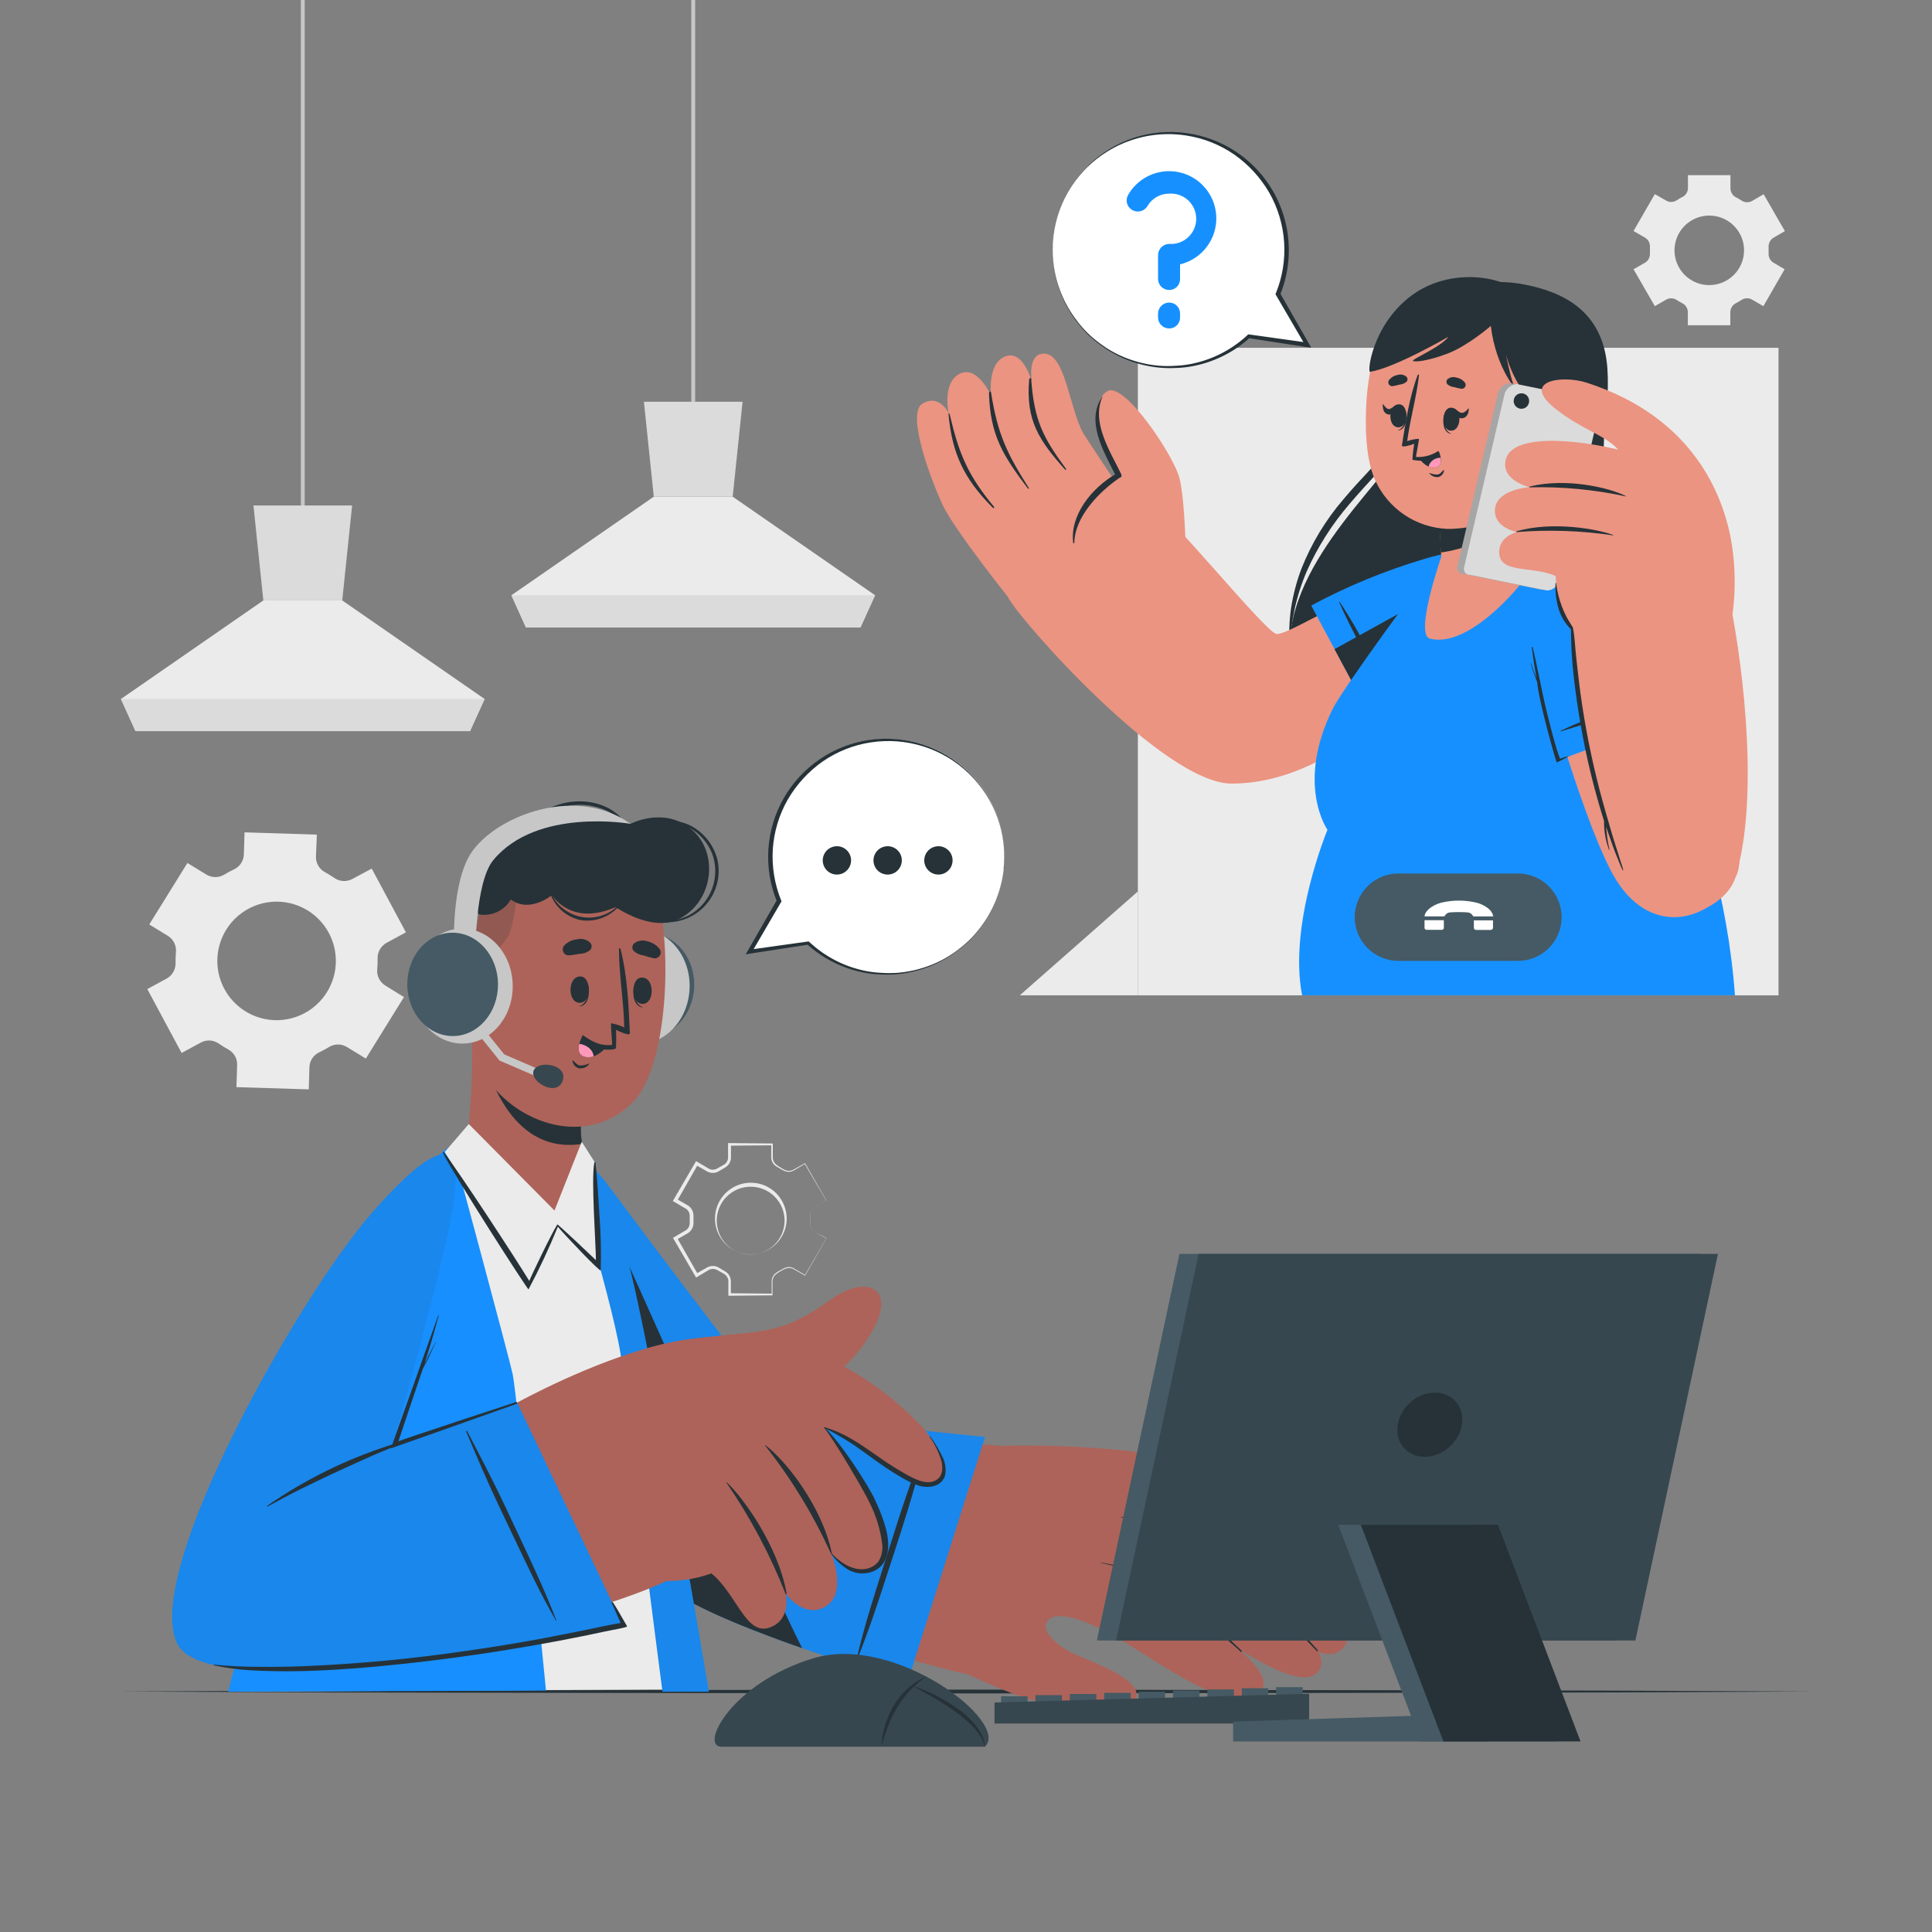 <svg width="580" height="580" viewBox="0 0 580 580" fill="none" xmlns="http://www.w3.org/2000/svg">
<rect x="0" y="0" width="580" height="580" fill="#808080" stroke="none"/>
<path d="M91.478 0H90.318V157.215H91.478V0Z" fill="#C7C7C7"/>
<path d="M145.488 209.844L141.103 219.495H40.682L36.309 209.844L79.055 180.252H102.742L145.488 209.844Z" fill="#EBEBEB"/>
<path d="M105.712 151.74L102.743 180.252H79.055L76.086 151.74H105.712Z" fill="#DBDBDB"/>
<path d="M145.488 209.844L141.091 219.495H40.682L36.297 209.844H145.488Z" fill="#DBDBDB"/>
<path d="M208.695 0H207.535V126.08H208.695V0Z" fill="#C7C7C7"/>
<path d="M262.707 178.698L258.322 188.361H157.901L153.527 178.698L196.273 149.106H219.961L262.707 178.698Z" fill="#EBEBEB"/>
<path d="M222.929 120.605L219.96 149.106H196.272L193.303 120.605H222.929Z" fill="#DBDBDB"/>
<path d="M262.706 178.71L258.31 188.361H157.9L153.516 178.71H262.706Z" fill="#DBDBDB"/>
<path d="M56.26 259.074L44.81 277.53L50.494 281.01C51.291 281.528 51.929 282.256 52.339 283.114C52.748 283.971 52.913 284.925 52.814 285.87C52.721 286.923 52.686 287.98 52.71 289.037C52.742 289.999 52.508 290.952 52.033 291.789C51.558 292.626 50.861 293.316 50.019 293.782L44.219 296.925L54.52 316.112L60.319 312.968C61.145 312.525 62.076 312.318 63.011 312.369C63.946 312.421 64.849 312.728 65.621 313.258C66.568 313.92 67.552 314.528 68.567 315.079C69.392 315.533 70.074 316.207 70.537 317.027C71 317.846 71.226 318.779 71.189 319.719L70.98 326.366L92.695 327.039L92.892 320.369C92.923 319.426 93.215 318.511 93.735 317.724C94.255 316.938 94.983 316.311 95.839 315.914C96.349 315.671 96.848 315.416 97.347 315.149C97.846 314.882 98.333 314.604 98.808 314.314C99.609 313.821 100.531 313.56 101.471 313.56C102.411 313.56 103.332 313.821 104.133 314.314L109.828 317.794L121.266 299.338L115.57 295.8C114.773 295.283 114.134 294.555 113.724 293.697C113.315 292.839 113.151 291.885 113.25 290.94C113.343 289.891 113.378 288.837 113.355 287.784C113.323 286.821 113.559 285.868 114.036 285.031C114.513 284.193 115.213 283.504 116.058 283.04L121.858 279.896L111.592 260.756L105.722 263.9C104.87 264.346 103.912 264.546 102.953 264.478C101.995 264.411 101.074 264.078 100.293 263.517C99.423 262.914 98.518 262.357 97.602 261.858C96.757 261.418 96.052 260.75 95.566 259.93C95.081 259.11 94.833 258.171 94.853 257.218L95.12 250.56L73.416 249.876L73.207 256.546C73.168 257.498 72.865 258.421 72.333 259.211C71.8 260.002 71.059 260.629 70.191 261.023C69.704 261.244 69.228 261.487 68.753 261.742C68.277 261.998 67.813 262.264 67.361 262.543C66.546 263.043 65.608 263.309 64.652 263.309C63.696 263.309 62.758 263.043 61.944 262.543L56.26 259.074ZM72.662 274.015C75.683 271.848 79.306 270.681 83.024 270.679C86.742 270.677 90.367 271.839 93.391 274.003C96.414 276.167 98.684 279.223 99.881 282.742C101.078 286.262 101.143 290.068 100.067 293.627C98.99 297.185 96.826 300.317 93.878 302.583C90.93 304.848 87.347 306.133 83.631 306.258C79.915 306.383 76.254 305.34 73.161 303.277C70.068 301.214 67.699 298.234 66.386 294.756C65.003 291.09 64.868 287.07 66.003 283.32C67.138 279.57 69.478 276.299 72.662 274.015Z" fill="#EBEBEB"/>
<path d="M532.441 78.88C531.954 78.595 531.557 78.181 531.293 77.683C531.029 77.185 530.908 76.624 530.944 76.061C530.944 75.748 530.944 75.435 530.944 75.122C530.944 74.808 530.944 74.484 530.944 74.17C530.908 73.608 531.029 73.047 531.293 72.549C531.557 72.051 531.954 71.636 532.441 71.352L535.84 69.391L529.46 58.313L526.014 60.32C525.525 60.601 524.967 60.739 524.403 60.719C523.839 60.698 523.292 60.52 522.824 60.204C522.291 59.868 521.746 59.543 521.177 59.253C520.675 59.001 520.252 58.615 519.956 58.138C519.659 57.661 519.499 57.112 519.495 56.55V52.594H506.735V56.504C506.721 57.06 506.555 57.602 506.254 58.071C505.954 58.539 505.53 58.916 505.03 59.16C504.462 59.45 503.87 59.775 503.383 60.111C502.915 60.427 502.368 60.605 501.804 60.626C501.24 60.646 500.682 60.508 500.193 60.227L496.794 58.267L490.402 69.345L493.813 71.317C494.309 71.601 494.714 72.02 494.981 72.525C495.248 73.03 495.366 73.601 495.321 74.17C495.321 74.484 495.321 74.797 495.321 75.11C495.321 75.423 495.321 75.736 495.321 76.05C495.358 76.615 495.237 77.18 494.97 77.68C494.704 78.18 494.303 78.596 493.813 78.88L490.402 80.84L496.794 91.918L500.181 89.958C500.67 89.678 501.228 89.539 501.791 89.558C502.354 89.576 502.901 89.751 503.371 90.062C503.905 90.415 504.459 90.736 505.03 91.025C505.531 91.278 505.952 91.664 506.246 92.141C506.541 92.618 506.698 93.167 506.7 93.728V97.637H519.46V93.716C519.465 93.155 519.624 92.605 519.921 92.128C520.218 91.651 520.64 91.266 521.142 91.014C521.712 90.722 522.266 90.401 522.801 90.051C523.269 89.739 523.814 89.564 524.375 89.546C524.937 89.527 525.493 89.666 525.98 89.946L529.378 91.907L535.758 80.829L532.441 78.88ZM513.138 85.596C511.073 85.596 509.055 84.984 507.338 83.837C505.621 82.69 504.283 81.059 503.493 79.152C502.703 77.244 502.496 75.145 502.899 73.12C503.302 71.094 504.296 69.234 505.756 67.774C507.216 66.314 509.076 65.32 511.102 64.917C513.127 64.514 515.226 64.721 517.134 65.511C519.041 66.301 520.672 67.639 521.819 69.356C522.966 71.073 523.578 73.092 523.578 75.156C523.577 76.529 523.304 77.889 522.777 79.156C522.249 80.424 521.477 81.575 520.504 82.543C519.531 83.512 518.377 84.279 517.107 84.801C515.837 85.323 514.476 85.589 513.104 85.585L513.138 85.596Z" fill="#EBEBEB"/>
<path d="M244.668 369.878C244.214 369.611 243.837 369.232 243.572 368.777C243.308 368.322 243.166 367.806 243.16 367.279C243.16 366.757 243.16 366.247 243.16 365.725C243.104 365.201 243.135 364.672 243.253 364.159C243.382 363.646 243.646 363.177 244.019 362.802C244.413 362.457 244.849 362.164 245.318 361.932L248.021 360.354V360.412L241.571 349.369H241.722L238.172 351.457C237.519 351.783 236.773 351.873 236.061 351.712C235.391 351.503 234.754 351.198 234.17 350.807L233.289 350.308C232.964 350.139 232.67 349.915 232.419 349.647C231.905 349.112 231.593 348.415 231.537 347.675V343.557L231.804 343.824L219.044 343.94L219.438 343.557V347.687C219.402 348.279 219.214 348.853 218.893 349.352C218.572 349.851 218.129 350.261 217.606 350.54L216.736 351.062L215.866 351.573C215.529 351.784 215.161 351.941 214.775 352.037C213.994 352.208 213.177 352.115 212.455 351.77L208.859 349.717L209.555 349.531L203.21 360.632L203.001 359.855L206.597 361.92C207.103 362.267 207.514 362.736 207.791 363.283C208.069 363.83 208.205 364.439 208.186 365.052V366.073V367.082C208.193 367.475 208.138 367.866 208.024 368.242C207.783 369.025 207.279 369.701 206.597 370.156L203.001 372.221L203.198 371.49L209.532 382.591L208.882 382.417L212.49 380.387C213.214 380.048 214.031 379.962 214.81 380.144C215.182 380.241 215.538 380.394 215.866 380.596L216.747 381.118L217.617 381.628C217.955 381.814 218.26 382.053 218.522 382.336C219.045 382.907 219.356 383.64 219.404 384.412V388.554L219.09 388.24L231.85 388.368L231.665 388.554V384.436C231.72 383.714 232.023 383.033 232.523 382.51C233.049 382.048 233.635 381.658 234.263 381.35C234.843 380.97 235.471 380.669 236.131 380.457C236.822 380.292 237.55 380.378 238.184 380.7L241.745 382.765H241.664L248.09 371.71L244.668 369.878ZM244.668 369.878L248.067 371.826L241.722 382.916V382.974L238.149 380.944C237.544 380.65 236.855 380.577 236.2 380.735C235.531 380.937 234.897 381.242 234.321 381.64C233.716 381.946 233.158 382.337 232.662 382.8C232.213 383.286 231.946 383.914 231.908 384.575V388.681V388.867H231.723L218.963 388.994H218.661V388.6V384.505C218.613 383.901 218.359 383.332 217.942 382.893C217.731 382.676 217.489 382.492 217.223 382.348L216.318 381.837L215.413 381.327C215.159 381.173 214.88 381.063 214.59 381.002C214.007 380.872 213.397 380.945 212.861 381.211L209.381 383.287L208.975 383.531L208.732 383.113L202.294 372.07L202.027 371.606L202.491 371.339L205.971 369.286C206.433 368.968 206.773 368.501 206.934 367.964C207.013 367.692 207.052 367.411 207.05 367.128V366.084V365.04C207.052 364.758 207.013 364.476 206.934 364.205C206.771 363.671 206.426 363.211 205.959 362.906L202.479 360.841L201.98 360.563L202.27 360.076L208.697 349.032L208.964 348.58L209.404 348.835L212.884 350.888C213.402 351.144 213.992 351.213 214.555 351.086C214.839 351.026 215.11 350.916 215.355 350.761L216.26 350.25L217.176 349.74C217.434 349.603 217.669 349.427 217.872 349.218C218.283 348.79 218.529 348.232 218.568 347.64V343.569V343.163H218.951L231.711 343.279H232.001V343.546V347.64C232.044 348.279 232.301 348.884 232.732 349.357C233.22 349.819 233.77 350.21 234.368 350.517C234.914 350.907 235.516 351.212 236.154 351.422C236.788 351.572 237.455 351.503 238.045 351.225L241.629 349.218L241.722 349.16V349.253L248.067 360.354L245.353 361.908C244.886 362.134 244.453 362.423 244.065 362.767C243.694 363.129 243.429 363.587 243.3 364.089C243.178 364.598 243.142 365.123 243.195 365.644C243.195 366.166 243.195 366.688 243.195 367.198C243.183 367.735 243.313 368.265 243.572 368.736C243.831 369.206 244.209 369.6 244.668 369.878Z" fill="#EBEBEB"/>
<path d="M225.365 376.594C223.588 376.587 221.841 376.14 220.279 375.293C218.717 374.446 217.389 373.226 216.413 371.741C215.437 370.256 214.844 368.553 214.687 366.783C214.529 365.013 214.813 363.232 215.511 361.598C216.209 359.964 217.301 358.529 218.689 357.42C220.077 356.31 221.719 355.562 223.466 355.241C225.214 354.921 227.014 355.037 228.705 355.581C230.396 356.125 231.927 357.08 233.16 358.359C235.154 360.443 236.239 363.235 236.176 366.119C236.083 368.915 234.909 371.565 232.901 373.512C230.893 375.459 228.208 376.552 225.411 376.559L225.365 376.594ZM225.365 376.594C226.723 376.593 228.067 376.32 229.319 375.792C230.57 375.263 231.703 374.49 232.651 373.517C233.599 372.544 234.342 371.392 234.838 370.127C235.334 368.863 235.572 367.512 235.538 366.154C235.46 363.504 234.352 360.989 232.451 359.142C230.55 357.295 228.004 356.261 225.353 356.259C222.652 356.259 220.061 357.332 218.151 359.242C216.241 361.152 215.168 363.743 215.168 366.444C215.168 369.145 216.241 371.736 218.151 373.646C220.061 375.556 222.652 376.629 225.353 376.629L225.365 376.594Z" fill="#EBEBEB"/>
<path d="M35.682 507.802L99.261 507.523L162.841 507.419L290 507.233L417.159 507.419L480.739 507.523L544.318 507.802L480.739 508.092L417.159 508.196L290 508.382L162.841 508.196L99.261 508.092L35.682 507.802Z" fill="#263238"/>
<path d="M533.924 104.412H341.596V298.804H533.924V104.412Z" fill="#EBEBEB"/>
<path d="M430.024 92.684C436.439 85.156 447.424 83.346 458.049 85.492C468.675 87.638 481.4 92.997 482.56 110.768C483.511 125.199 479.08 139.27 479.08 155.37C479.08 171.471 497.304 210.691 468.142 229.831C441.937 247.022 388.844 231.234 387.208 195.843C385.921 167.794 419.19 141.856 422.693 130.755C426.196 119.654 422.994 100.92 430.024 92.684Z" fill="#263238"/>
<path d="M425.233 108.518C425.036 116.545 423.876 124.665 420.593 132.24C419.742 134.158 418.629 135.95 417.287 137.564C416 139.188 414.631 140.72 413.262 142.204C410.501 145.209 407.775 148.19 405.142 151.287C399.912 157.355 395.591 164.15 392.313 171.46C389.169 178.803 387.442 186.675 387.22 194.66C386.893 190.63 387.014 186.576 387.58 182.572C388.207 178.548 389.245 174.599 390.677 170.787C393.699 163.148 397.98 156.071 403.344 149.849C405.977 146.705 408.773 143.701 411.557 140.731C414.341 137.762 417.16 134.931 418.888 131.451C420.661 127.893 422.012 124.14 422.913 120.269C423.931 116.404 424.706 112.48 425.233 108.518Z" fill="#263238"/>
<path d="M481.829 122.89C481.632 131.08 481.11 139.258 481.331 147.39C481.426 151.439 481.767 155.48 482.351 159.488C482.955 163.432 484.138 167.376 485.124 171.367C486.11 175.357 486.991 179.406 487.641 183.489C488.269 187.591 488.533 191.741 488.43 195.889C488.241 200.058 487.46 204.179 486.11 208.127C484.553 212.008 482.229 215.535 479.277 218.498C481.863 215.319 483.831 211.683 485.077 207.779C486.159 203.897 486.698 199.884 486.678 195.854C486.349 187.743 485.08 179.696 482.897 171.877C481.969 167.898 480.785 163.954 480.217 159.767C479.684 155.664 479.475 151.525 479.591 147.39C479.836 139.185 480.583 131.003 481.829 122.89Z" fill="#263238"/>
<path d="M439.639 191.76C412.959 221.131 391.185 235.236 369.725 235.236C349.321 235.236 305.728 185.693 302.527 179.162C299.766 173.524 335.552 142.68 341.05 146.52C350.33 152.946 380.096 190.147 383.251 190.321C386.406 190.495 398.029 182.816 426.02 169.708C443.026 161.762 458.199 171.402 439.639 191.76Z" fill="#EB9481"/>
<path d="M306.68 184.046C302.76 179.8 286.299 158.607 283.04 151.693C279.78 144.78 271.88 124.201 276.926 121.174C281.972 118.146 284.756 123.981 284.756 123.981C284.756 123.981 282.796 114.77 288.155 112.184C293.514 109.597 297.551 118.819 297.551 118.819C297.551 118.819 296.229 109.214 301.75 107.01C307.272 104.806 309.801 114.782 309.801 114.782C309.801 114.782 308.177 106.047 313.49 106.152C319.881 106.279 321.053 122.716 325.217 130.082C326.157 131.753 346.782 162.562 346.782 162.562L306.68 184.046Z" fill="#EB9481"/>
<path d="M309.581 113.935C310.474 126.011 312.957 131.15 320.021 140.743C320.16 140.928 319.917 141.172 319.754 140.998C311.948 132.228 307.911 126.243 308.966 113.947C309.048 113.344 309.535 113.355 309.581 113.935Z" fill="#263238"/>
<path d="M297.516 117.868C299.534 130.338 302.156 135.929 308.872 146.52C308.965 146.67 308.721 146.844 308.617 146.705C301.181 136.857 297.284 130.79 296.901 118.065C296.878 117.485 297.423 117.288 297.516 117.868Z" fill="#263238"/>
<path d="M285.128 124.514C287.958 136.451 290.591 142.703 298.41 152.146C298.595 152.378 298.282 152.668 298.085 152.459C289.176 143.596 285.835 135.813 284.78 124.619C284.71 123.876 284.954 123.76 285.128 124.514Z" fill="#263238"/>
<path d="M355.98 165.509C355.98 165.509 355.714 150.324 354.124 143.678C352.535 137.031 337.56 114.457 332.444 117.427C325.913 121.255 332.015 135.987 335.924 142.831C335.924 142.831 320.844 151.693 322.897 163.224C324.95 174.754 355.98 165.509 355.98 165.509Z" fill="#EB9481"/>
<path d="M330.995 119.062C327.515 126.858 333.315 135.5 336.621 142.402C336.674 142.501 336.703 142.611 336.704 142.724C336.706 142.837 336.681 142.948 336.631 143.049C336.581 143.15 336.508 143.238 336.417 143.305C336.327 143.372 336.222 143.416 336.11 143.434C330.009 147.575 322.62 155.173 322.527 162.945C322.527 162.991 322.508 163.036 322.476 163.068C322.443 163.101 322.399 163.119 322.353 163.119C322.307 163.119 322.262 163.101 322.23 163.068C322.197 163.036 322.179 162.991 322.179 162.945C321.146 154.593 327.793 146.52 334.753 142.425C331.273 135.384 325.856 126.475 330.925 118.993L330.995 119.062Z" fill="#263238"/>
<path d="M393.635 181.784L415.072 221.78C415.072 221.78 444.141 193.558 448.781 181.784C453.421 170.01 448.422 161.46 427.739 167.759C415.923 171.261 404.496 175.96 393.635 181.784Z" fill="#1790FF"/>
<path d="M420.024 213.44C418.968 211.271 418.04 209.032 416.938 206.874C415.836 204.717 414.734 202.582 413.586 200.471C411.266 196.202 408.946 191.922 406.533 187.711C405.164 185.391 403.726 183.002 402.229 180.751C402.171 180.647 401.974 180.751 402.032 180.832C405.964 189.637 410.732 198.07 415.488 206.445C416.868 208.87 418.434 211.178 419.873 213.568C419.919 213.626 420.082 213.521 420.024 213.44Z" fill="#263238"/>
<path d="M448.781 181.784C444.141 193.558 415.071 221.78 415.071 221.78L400.629 194.88L448.27 168.536C451.008 171.39 450.973 176.227 448.781 181.784Z" fill="#263238"/>
<path d="M398.518 249.122C398.518 249.122 386.732 277.333 390.897 298.793H520.84C516.618 240.456 487.536 190.321 470.357 174.093C456.506 161.008 441.925 162.18 431.775 168.873C429.386 170.462 403.019 206.898 400.165 212.663C388.844 235.41 398.518 249.122 398.518 249.122Z" fill="#1790FF"/>
<path d="M432.68 167.156C432.68 167.156 424.56 190.507 429.27 191.725C440.986 194.741 456.704 175.612 457.643 173.664C457.875 173.165 458.919 160.092 459.697 149.918C460.195 143.376 460.578 138.028 460.578 138.028L431.671 147.946L432.599 165.868L432.68 167.156Z" fill="#EB9481"/>
<path d="M431.625 147.946L432.553 165.868C438.434 165.045 451.368 161.855 459.651 149.918C460.149 143.376 460.532 138.028 460.532 138.028L456.913 139.188L431.625 147.946Z" fill="#263238"/>
<path d="M410.094 122.856C409.746 131.962 410.651 139.328 412.866 144.223C414.765 148.404 417.785 151.977 421.592 154.545C425.399 157.113 429.843 158.575 434.431 158.769C437.911 158.897 447.933 157.98 455.183 152.459C460.821 148.167 464.219 140.43 466.145 126.823C470.553 95.712 456.32 85.248 442.295 83.996C428.271 82.743 411.254 91.466 410.094 122.856Z" fill="#EB9481"/>
<path d="M418.133 115.919C418.863 115.814 419.536 115.606 420.244 115.443C421.013 115.374 421.741 115.061 422.32 114.55C422.465 114.351 422.544 114.112 422.544 113.866C422.544 113.62 422.465 113.38 422.32 113.181C421.959 112.846 421.516 112.612 421.035 112.504C420.554 112.396 420.053 112.417 419.583 112.566C418.582 112.725 417.677 113.25 417.042 114.04C416.892 114.222 416.802 114.446 416.783 114.682C416.764 114.917 416.817 115.153 416.936 115.357C417.055 115.562 417.233 115.725 417.446 115.825C417.66 115.925 417.9 115.958 418.133 115.919Z" fill="#263238"/>
<path d="M438.63 116.696C437.918 116.571 437.213 116.408 436.519 116.209C435.749 116.145 435.023 115.826 434.454 115.304C434.309 115.105 434.23 114.866 434.23 114.62C434.23 114.374 434.309 114.134 434.454 113.935C434.818 113.6 435.265 113.369 435.748 113.265C436.231 113.161 436.734 113.188 437.203 113.344C438.211 113.505 439.122 114.039 439.755 114.84C439.9 115.025 439.986 115.251 440 115.486C440.014 115.721 439.956 115.955 439.834 116.157C439.712 116.358 439.531 116.518 439.316 116.614C439.101 116.711 438.862 116.739 438.63 116.696Z" fill="#263238"/>
<path d="M433.503 124.538C433.503 124.456 433.665 124.642 433.665 124.735C433.491 126.858 433.665 129.375 435.556 130.14C435.556 130.14 435.556 130.268 435.556 130.256C433.189 129.816 433.004 126.521 433.503 124.538Z" fill="#263238"/>
<path d="M435.521 122.392C439.001 122.299 438.908 129.201 435.707 129.294C432.505 129.386 432.679 122.473 435.521 122.392Z" fill="#263238"/>
<path d="M436.878 122.774C437.47 123.169 438.038 123.865 438.781 123.934C439.523 124.004 440.265 123.308 440.822 122.612C440.88 122.542 440.938 122.612 440.938 122.693C440.938 124.016 440.428 125.373 439.001 125.558C437.574 125.744 436.797 124.538 436.472 123.238C436.414 122.96 436.635 122.612 436.878 122.774Z" fill="#263238"/>
<path d="M422.076 123.633C422.076 123.552 421.914 123.737 421.914 123.818C421.914 125.964 421.694 128.458 419.756 129.131C419.698 129.131 419.698 129.259 419.756 129.247C422.134 128.922 422.482 125.651 422.076 123.633Z" fill="#263238"/>
<path d="M420.175 121.394C416.695 121.127 416.451 128.029 419.641 128.273C422.831 128.516 423.052 121.626 420.175 121.394Z" fill="#263238"/>
<path d="M418.759 121.8C418.202 122.148 417.599 122.786 416.984 122.809C416.369 122.832 415.696 122.055 415.244 121.324C415.244 121.243 415.139 121.324 415.128 121.394C415.047 122.716 415.418 124.097 416.682 124.41C417.947 124.723 418.724 123.586 419.083 122.287C419.107 122.032 418.933 121.661 418.759 121.8Z" fill="#263238"/>
<path d="M433.295 141.149C432.796 141.671 432.309 142.378 431.544 142.471C430.748 142.477 429.959 142.323 429.224 142.019C429.21 142.006 429.192 142 429.173 142.001C429.155 142.002 429.137 142.011 429.125 142.025C429.113 142.038 429.106 142.057 429.108 142.075C429.109 142.094 429.117 142.111 429.131 142.123C429.453 142.533 429.879 142.848 430.365 143.036C430.851 143.223 431.378 143.277 431.892 143.19C432.32 143.056 432.701 142.801 432.987 142.455C433.273 142.109 433.453 141.688 433.504 141.242C433.511 141.215 433.508 141.187 433.496 141.163C433.484 141.138 433.464 141.119 433.439 141.108C433.414 141.096 433.386 141.095 433.359 141.102C433.333 141.11 433.311 141.126 433.295 141.149Z" fill="#263238"/>
<path d="M424.56 133.226C424.56 133.226 424.05 136.416 424.026 137.924C424.026 138.063 424.386 138.133 424.896 138.179C424.896 138.179 424.896 138.179 424.954 138.179C426.235 138.432 427.56 138.331 428.787 137.885C430.014 137.439 431.095 136.666 431.914 135.65C432.019 135.511 431.833 135.349 431.694 135.442C429.745 136.711 427.439 137.321 425.117 137.182C425.024 136.752 426.172 131.753 425.929 131.73C424.742 131.803 423.57 132.041 422.449 132.437C423.319 125.767 425.244 119.294 425.998 112.648C425.998 112.416 425.685 112.334 425.616 112.543C423.11 119.178 421.95 126.834 420.871 133.69C420.778 134.56 423.91 133.481 424.56 133.226Z" fill="#263238"/>
<path d="M425.859 137.39C426.602 138.527 427.625 139.454 428.829 140.082C429.493 140.398 430.238 140.503 430.963 140.383C432.553 140.093 432.703 138.666 432.518 137.425C432.405 136.765 432.218 136.119 431.961 135.5C430.181 136.765 428.043 137.427 425.859 137.39Z" fill="#263238"/>
<path d="M428.828 140.082C429.492 140.398 430.237 140.503 430.963 140.383C432.552 140.093 432.703 138.666 432.517 137.425C431.693 137.388 430.88 137.63 430.211 138.113C429.542 138.595 429.054 139.288 428.828 140.082Z" fill="#FF98B9"/>
<path d="M465.577 124.027C462.155 124.132 452.445 115.594 450.682 99.192C450.682 99.192 453.292 113.808 454.591 115.861C455.891 117.914 449.163 111.047 447.55 97.846C447.55 97.846 440.706 103.808 434.605 106.128C428.503 108.448 424.687 108.75 424.165 108.332C423.643 107.915 432.609 104.18 434.837 101.094C434.837 101.094 418.91 110.374 411.3 111.627C410.419 111.766 411.903 98.066 423.051 89.25C434.199 80.434 449.522 82.638 455.021 87.046C455.021 87.046 461.029 87.36 468.268 95.538C475.506 103.716 469.254 123.911 465.577 124.027Z" fill="#263238"/>
<path d="M461.065 129.038C461.065 129.038 467.433 118.912 471.992 121.139C476.551 123.366 472.108 137.808 466.992 140C466.356 140.329 465.659 140.526 464.944 140.578C464.229 140.63 463.512 140.537 462.834 140.304C462.156 140.071 461.533 139.703 461.001 139.222C460.47 138.741 460.042 138.157 459.742 137.506L461.065 129.038Z" fill="#EB9481"/>
<path d="M470.612 125.28C470.705 125.28 470.717 125.384 470.612 125.419C467.028 127.078 465.276 130.57 464.093 134.154C465.126 132.739 466.564 131.927 468.443 133.133C468.536 133.191 468.443 133.354 468.35 133.33C467.705 133.173 467.026 133.215 466.405 133.451C465.783 133.687 465.248 134.106 464.87 134.653C464.245 135.591 463.716 136.589 463.293 137.634C463.142 137.97 462.539 137.831 462.655 137.448C462.65 137.418 462.65 137.386 462.655 137.356C462.33 132.669 465.636 125.964 470.612 125.28Z" fill="#263238"/>
<path d="M480.413 180.461C493.266 195.298 529.295 249.006 520.943 263.517C512.928 277.437 494.75 281.358 484.287 262.659C476.759 249.284 464.103 209.38 460.96 190.24C458.408 174.742 468.534 166.738 480.413 180.461Z" fill="#EB9481"/>
<path d="M468.407 228.01L511.003 212.361C511.003 212.361 487.095 179.638 476.087 173.408C465.078 167.179 455.914 170.938 459.278 192.293C461.089 204.48 464.148 216.449 468.407 228.01Z" fill="#1790FF"/>
<path d="M503.44 206.283C501.12 207.037 498.8 207.64 496.48 208.429C494.16 209.218 491.933 210.018 489.682 210.865C485.123 212.558 480.576 214.252 476.064 216.073C473.535 217.094 471.006 218.196 468.535 219.356C468.419 219.356 468.466 219.6 468.535 219.565C477.815 216.897 486.817 213.347 495.772 209.809C498.371 208.777 500.865 207.489 503.428 206.457C503.602 206.41 503.521 206.248 503.44 206.283Z" fill="#263238"/>
<path d="M470.808 227.012C469.965 227.198 469.139 227.454 468.338 227.778C467.178 225.26 464.428 214.194 463.79 211.352C462.514 205.691 461.47 199.972 460.136 194.312C460.136 194.149 459.823 194.196 459.846 194.312C460.241 197.455 460.728 200.587 461.273 203.696C460.693 202.211 460.113 200.715 459.661 199.195C459.665 199.185 459.667 199.173 459.666 199.162C459.665 199.15 459.662 199.139 459.655 199.129C459.649 199.12 459.64 199.112 459.63 199.106C459.62 199.101 459.608 199.098 459.597 199.098C459.585 199.098 459.574 199.101 459.564 199.106C459.554 199.112 459.545 199.12 459.539 199.129C459.532 199.139 459.529 199.15 459.528 199.162C459.527 199.173 459.529 199.185 459.533 199.195C460.06 201.083 460.707 202.935 461.47 204.74C461.923 210.54 467.201 228.972 467.352 228.903C468.545 228.362 469.707 227.754 470.832 227.082C470.959 227.116 470.959 227 470.808 227.012Z" fill="#263238"/>
<path d="M449.743 117.821L437.621 169.569C437.099 171.088 437.877 172.306 439.361 172.283L462.503 176.993C463.314 176.919 464.087 176.615 464.732 176.118C465.377 175.621 465.868 174.951 466.146 174.186L478.268 122.438C478.79 120.918 478.013 119.7 476.528 119.735L453.386 115.014C452.575 115.088 451.802 115.392 451.157 115.889C450.512 116.386 450.022 117.056 449.743 117.821Z" fill="#A6A6A6"/>
<path d="M451.726 118.111L439.639 169.859C439.117 171.378 439.894 172.596 441.379 172.573L464.521 177.283C465.331 177.21 466.103 176.908 466.747 176.413C467.392 175.918 467.883 175.25 468.163 174.487L480.239 122.74C480.761 121.208 479.984 120.002 478.499 120.025L455.369 115.304C454.559 115.382 453.788 115.687 453.144 116.184C452.499 116.68 452.008 117.348 451.726 118.111Z" fill="#DBDBDB"/>
<path d="M459.057 120.338C459.069 120.802 458.941 121.259 458.69 121.65C458.439 122.04 458.076 122.347 457.649 122.529C457.222 122.711 456.751 122.761 456.295 122.673C455.839 122.584 455.421 122.361 455.093 122.032C454.766 121.703 454.545 121.283 454.458 120.827C454.372 120.371 454.425 119.899 454.609 119.473C454.794 119.047 455.102 118.686 455.494 118.437C455.885 118.188 456.343 118.063 456.807 118.076C457.405 118.079 457.977 118.319 458.399 118.743C458.821 119.167 459.057 119.74 459.057 120.338Z" fill="#263238"/>
<path d="M490.47 267.345C497.999 281.265 517.927 273.331 520.944 263.517C528.02 240.491 523.635 202.211 519.412 180.832C518.055 173.954 471.33 180.832 471.609 188.268C471.933 197.258 475.715 239.969 490.47 267.345Z" fill="#EB9481"/>
<path d="M518.892 191.052C521.245 180.908 521.388 170.377 519.309 160.173C516.85 149.048 508.811 125.454 476.494 114.933C468.826 112.427 456.124 114.295 467.214 122.925C475.055 129.062 481.876 130.581 485.774 134.989C485.774 134.989 469.905 139.281 467.701 147.053C465.771 153.856 464.325 160.787 463.374 167.794C464.617 168.26 465.888 168.647 467.179 168.954C466.497 175.721 468.072 182.523 471.656 188.303L518.892 191.052Z" fill="#EB9481"/>
<path d="M515.26 149.93C510.458 146.45 500.18 139.049 489.636 136.01C477.943 132.53 454.523 129.166 452.087 137.808C450.3 144.153 459.128 146.253 459.128 146.253C459.128 146.253 449.152 146.879 448.792 152.958C448.468 158.502 455.393 159.72 455.393 159.72C455.393 159.72 449.407 161.136 450.115 166.541C450.973 173.026 463.397 168.989 469.951 174.812C471.424 176.088 515.26 149.93 515.26 149.93Z" fill="#EB9481"/>
<path d="M488.081 148.921C483.023 146.322 470.008 143.388 459.313 146.044C459.069 146.044 458.988 146.311 459.22 146.311C468.907 146.049 478.59 146.961 488.057 149.025C488.115 149.048 488.139 148.944 488.081 148.921Z" fill="#263238"/>
<path d="M484.299 160.614C479.659 158.827 466.145 156.391 455.403 159.454C455.159 159.523 455.09 159.744 455.322 159.732C464.995 158.959 474.725 159.294 484.322 160.73C484.337 160.726 484.351 160.717 484.359 160.704C484.368 160.691 484.371 160.675 484.368 160.66C484.365 160.645 484.356 160.631 484.343 160.622C484.33 160.614 484.314 160.611 484.299 160.614Z" fill="#263238"/>
<path d="M486.203 257.648C485.855 256.488 485.518 255.328 485.147 254.272C484.382 251.952 483.72 249.632 483.048 247.312C481.679 242.672 480.368 237.962 479.22 233.23C476.928 223.796 475.188 214.237 474.011 204.601C473.686 201.933 473.408 199.265 473.118 196.597C472.828 193.929 472.735 191.156 472.225 188.477C472.225 188.338 470.868 186.296 470.334 185.287C469.78 184.237 469.296 183.152 468.884 182.039C468.017 179.767 467.429 177.399 467.132 174.986C467.126 174.971 467.116 174.958 467.103 174.949C467.089 174.94 467.073 174.935 467.057 174.935C467.041 174.935 467.025 174.94 467.011 174.949C466.998 174.958 466.988 174.971 466.982 174.986C466.831 177.732 467.177 180.483 468.002 183.106C468.717 185.3 469.951 187.29 471.598 188.906C471.598 189.254 471.68 193.546 471.819 195.947C471.958 198.348 472.178 200.75 472.445 203.139C472.99 207.942 473.663 212.732 474.51 217.5C476.165 227.144 478.467 236.666 481.4 246.001C481.4 246.152 481.505 246.303 481.551 246.454C481.551 246.802 481.551 247.15 481.551 247.498C481.568 248.356 481.638 249.212 481.76 250.061C481.998 251.751 482.414 253.412 483.001 255.014C482.996 255.028 482.994 255.044 482.996 255.058C482.998 255.073 483.003 255.087 483.012 255.1C483.021 255.112 483.032 255.122 483.045 255.129C483.058 255.136 483.073 255.14 483.088 255.14C483.103 255.14 483.118 255.136 483.131 255.129C483.144 255.122 483.156 255.112 483.164 255.1C483.173 255.087 483.178 255.073 483.18 255.058C483.182 255.044 483.18 255.028 483.175 255.014C482.764 253.338 482.484 251.631 482.34 249.91L482.131 248.147C482.769 250.026 483.442 251.906 484.103 253.773C484.567 255.072 485.043 256.337 485.576 257.601C486.11 258.866 486.528 260.095 487.154 261.267C487.154 261.36 487.34 261.267 487.316 261.197C487.026 259.956 486.562 258.819 486.203 257.648Z" fill="#263238"/>
<path d="M341.596 298.793V267.612L306.158 298.793H341.596Z" fill="#EBEBEB"/>
<path d="M159.465 364.901C169.673 409.318 190.785 462.562 199.798 471.204C211.201 482.131 286.636 502.176 290.394 502.582C299.674 503.521 318.385 436.462 308.456 435.012C293.376 432.831 238.438 429.85 235.155 426.474C231.872 423.098 208.556 393.704 184.73 360.679C168.281 337.862 153.12 337.34 159.465 364.901Z" fill="#AD6359"/>
<path d="M282.924 498.962C284.026 499.519 299.79 507.454 309.534 510.272C316.808 512.384 337.896 517.894 341.017 510.11C343.151 504.82 331.122 500.122 322.7 496.608C318.258 494.752 312.782 490.112 314.093 487.258C316.413 482.27 327.816 487.258 335.333 491.643C349.868 500.088 369.228 515.295 378.102 507.883C381.454 505.099 377.557 500.018 371.861 495.042C381.141 500.842 390.978 505.598 394.818 502.651C397.033 500.969 397.138 498.661 395.908 496.039C398.762 496.967 401.279 496.782 403.042 494.879C406.046 491.724 404.585 487.084 401.29 482.316C401.856 482.258 402.399 482.065 402.875 481.755C403.352 481.444 403.747 481.024 404.028 480.53C410.396 470.821 378.508 442.946 367.5 440.336C335.078 432.622 300.904 434.06 300.904 434.06C288.167 444.28 282.889 498.939 282.924 498.962Z" fill="#AD6359"/>
<path d="M330.601 469.116C338.321 470.321 345.696 473.157 352.235 477.433C360.46 482.861 365.912 489.218 372.802 495.61C372.829 495.646 372.843 495.691 372.842 495.736C372.84 495.781 372.822 495.825 372.793 495.859C372.763 495.893 372.722 495.916 372.677 495.923C372.632 495.931 372.586 495.922 372.547 495.9C369.264 492.861 355.646 481.423 352.131 478.825C345.773 474.041 338.411 470.764 330.601 469.243C330.497 469.232 330.52 469.092 330.601 469.116Z" fill="#263238"/>
<path d="M336.644 455.346C345.17 457.666 353.904 459.986 361.816 464.07C370.469 468.478 377.244 475.67 383.856 482.63C387.861 486.782 391.771 491.036 395.583 495.39C395.734 495.575 395.49 495.865 395.328 495.68C388.569 488.534 381.609 481.574 374.448 474.8C367.82 468.509 360.015 463.589 351.48 460.323C346.608 458.455 341.597 456.982 336.586 455.497C336.516 455.474 336.551 455.323 336.644 455.346Z" fill="#263238"/>
<path d="M345.749 443.317C354.032 445.022 361.258 446.472 368.59 450.904C378.299 456.785 387.672 466.68 390.954 470.194C394.585 474.069 398.088 478.059 401.522 482.108C401.661 482.27 401.383 482.525 401.232 482.363C393.363 473.486 384.927 465.128 375.979 457.342C371.769 453.572 367.003 450.473 361.85 448.154C356.626 446.104 351.235 444.505 345.737 443.375C345.737 443.375 345.68 443.306 345.749 443.317Z" fill="#263238"/>
<path d="M295.683 431.392L272.483 504.89C272.483 504.89 209.669 486.956 198.243 474.579C186.817 462.202 165.578 398.286 159.348 367.302C153.119 336.319 168.779 337.142 183.175 356.619C197.571 376.095 233.415 423.493 235.375 424.525C237.335 425.558 295.683 431.392 295.683 431.392Z" fill="#1790FF"/>
<path opacity="0.1" d="M295.683 431.392L272.483 504.89C272.483 504.89 209.669 486.956 198.243 474.579C186.817 462.202 165.578 398.286 159.348 367.302C153.119 336.319 168.779 337.142 183.175 356.619C197.571 376.095 233.415 423.493 235.375 424.525C237.335 425.558 295.683 431.392 295.683 431.392Z" fill="#2F3640"/>
<path d="M266.452 472.236C269.27 463.571 272.147 454.929 274.63 446.159C276.045 441.183 277.483 436.195 278.852 431.207C278.91 431.01 278.597 430.905 278.527 431.091C275.36 439.675 272.205 448.294 269.433 457.017C266.66 465.74 263.842 474.417 261.197 483.082C259.7 488.047 258.343 493.035 257.148 498.081C257.148 498.174 257.288 498.232 257.322 498.139C260.779 489.659 263.621 480.959 266.452 472.236Z" fill="#263238"/>
<path d="M240.806 494.786L238.022 493.812C232.79 491.944 227.454 489.938 222.431 487.884C221.782 487.629 221.144 487.362 220.517 487.096C219.508 486.678 218.499 486.249 217.524 485.82L216.063 485.182L215.541 484.95L214.033 484.254C212.038 483.337 210.147 482.421 208.384 481.493L207.224 480.843C204.467 479.425 201.87 477.718 199.475 475.751C199.254 475.554 199.034 475.356 198.837 475.159C198.64 474.962 198.431 474.765 198.257 474.579C186.773 462.202 165.591 398.286 159.362 367.302L159.153 366.235V366.003C158.736 363.683 158.364 360.737 158.063 357.582C157.193 342.165 164.489 339.648 173.502 346.422C195.972 394.644 230.389 474.324 240.806 494.786Z" fill="#263238"/>
<path d="M208.22 507.129L71.34 507.848C71.456 504.902 90.944 418.714 106.441 386.906C126.312 346.121 136.601 342.826 142.668 340.646C150.498 337.838 164.441 339.23 167.747 340.796C171.506 342.548 183.454 363.405 187.734 378.705C196.295 409.48 210.145 505.25 208.22 507.129Z" fill="#EBEBEB"/>
<path d="M135.65 343.87C135.65 343.87 153.05 408.308 153.92 412.589C155.231 418.806 163.908 507.523 163.908 507.523L68.498 507.848C68.498 507.848 89.32 425.72 104.818 389.76C121.73 350.32 135.65 343.87 135.65 343.87Z" fill="#1790FF"/>
<g opacity="0.1">
<path opacity="0.1" d="M135.65 343.87C135.65 343.87 153.05 408.308 153.92 412.589C155.231 418.806 163.908 507.523 163.908 507.523L68.498 507.848C68.498 507.848 89.32 425.72 104.818 389.76C121.73 350.32 135.65 343.87 135.65 343.87Z" fill="#2F3640"/>
</g>
<path d="M169 341.794C169.51 343.847 185.553 396.198 186.667 409.248C187.908 423.725 198.882 507.848 198.882 507.848H212.802C212.802 507.848 192.652 386.988 187.119 374.216C175.798 348.151 169 341.794 169 341.794Z" fill="#1790FF"/>
<path opacity="0.1" d="M169 341.794C169.51 343.847 185.553 396.198 186.667 409.248C187.908 423.725 198.882 507.848 198.882 507.848H212.802C212.802 507.848 192.652 386.988 187.119 374.216C175.798 348.151 169 341.794 169 341.794Z" fill="#2F3640"/>
<path d="M117.636 358.939C94.714 383.496 38.988 476.667 56.666 493.661C74.344 510.655 172.492 487.78 200.054 474.637C208.255 470.74 177.097 419.607 167.458 418.412C159.43 417.426 118.413 436.183 117.218 433.828C115.884 431.16 122.403 411.475 132.298 375.828C143.654 334.741 127.774 348.081 117.636 358.939Z" fill="#AD6359"/>
<path d="M208.197 401.917C228.126 399.133 233.717 401.488 249.25 390.212C259.469 382.812 268.587 386.164 262.752 397.915C253.217 417.148 228.254 426.126 218.672 426.752L208.197 401.917Z" fill="#AD6359"/>
<path d="M155.254 421.08C155.254 421.08 177.654 408.645 198.603 403.587C213.08 400.107 245.444 395.989 276.416 427.947C283.759 435.522 288.851 451.53 272.368 443.514C260.652 437.819 254.968 430.673 247.532 428.597C247.532 428.597 251.592 449.72 243.716 456.785C236.832 462.958 229.517 468.633 221.826 473.767C220.562 472.577 219.376 471.306 218.277 469.962C218.277 469.962 210.296 475.867 195.286 474.428L155.254 421.08Z" fill="#AD6359"/>
<path d="M212.965 402.52C219.925 406.128 234.436 414.027 244.088 424.63C254.818 436.415 272.299 461.982 263.518 469.87C257.091 475.612 249.598 466.39 249.598 466.39C249.598 466.39 254.597 478.488 247.649 482.398C241.327 485.97 235.921 478.523 235.921 478.523C235.921 478.523 237.696 486.376 230.933 488.638C222.813 491.353 220.424 474.44 209.81 470.078C207.385 469.034 212.965 402.52 212.965 402.52Z" fill="#AD6359"/>
<path d="M229.761 433.84C235.711 438.306 246.639 451.913 249.655 466.007C249.724 466.332 249.527 466.552 249.399 466.274C244.159 454.738 237.537 443.883 229.679 433.944C229.587 433.84 229.679 433.84 229.761 433.84Z" fill="#263238"/>
<path d="M218.185 445.011C222.93 449.396 233.567 463.919 236.13 478.314C236.188 478.639 235.968 478.848 235.864 478.558C231.219 466.771 225.253 455.547 218.081 445.104C218.011 445.034 218.081 444.953 218.185 445.011Z" fill="#263238"/>
<path d="M247.532 428.458C254.028 430.372 258.251 433.562 263.772 437.366C266.46 439.287 269.252 441.057 272.136 442.668C274.781 444.094 278.69 446.252 281.497 444.013C283.075 442.772 283.051 440.533 282.657 438.712C281.864 436.076 280.658 433.582 279.084 431.323C279.084 431.23 279.165 431.126 279.235 431.207C280.754 433.265 282.06 435.473 283.133 437.796C283.835 439.387 284.041 441.154 283.724 442.865C282.761 446.438 278.539 446.913 275.604 445.927C273.826 445.274 272.116 444.446 270.5 443.456C268.923 442.552 267.391 441.577 265.86 440.556C262.775 438.468 259.817 436.206 256.754 434.084C253.779 432.086 250.679 430.281 247.474 428.678C247.45 428.666 247.43 428.647 247.419 428.622C247.408 428.598 247.405 428.57 247.412 428.544C247.419 428.518 247.435 428.495 247.457 428.479C247.479 428.463 247.505 428.456 247.532 428.458Z" fill="#263238"/>
<path d="M261.139 451.31C259.457 447.609 250.351 432.181 247.404 428.608C247.393 428.591 247.389 428.57 247.391 428.549C247.394 428.528 247.403 428.509 247.418 428.494C247.433 428.48 247.452 428.47 247.472 428.468C247.493 428.465 247.514 428.47 247.532 428.481C252.601 433.283 260.733 446.032 262.612 450.115C264.491 454.198 266.649 459.314 266.649 463.803C266.649 470.589 262.148 471.923 260.489 472.213C258.504 472.572 256.455 472.236 254.689 471.262C252.623 469.999 250.838 468.325 249.446 466.343C249.376 466.25 249.504 466.123 249.585 466.216C251.905 468.895 255.849 471.528 259.526 471.041C260.342 470.964 261.134 470.724 261.855 470.336C262.576 469.947 263.212 469.418 263.725 468.779C264.731 467.147 265.117 465.209 264.816 463.316C264.273 459.135 263.03 455.077 261.139 451.31Z" fill="#263238"/>
<path d="M155.255 421.08L186.667 487.2C186.667 487.2 63.8 514.785 53.198 493.394C42.596 472.004 90.318 388.298 111.813 363.915C136.741 335.658 139.919 345.274 134.433 370.318C128.633 396.534 117.578 434.443 117.578 434.443L155.255 421.08Z" fill="#1790FF"/>
<path opacity="0.1" d="M155.255 421.08L186.667 487.2C186.667 487.2 63.8 514.785 53.198 493.394C42.596 472.004 90.318 388.298 111.813 363.915C136.741 335.658 139.919 345.274 134.433 370.318C128.633 396.534 117.578 434.443 117.578 434.443L155.255 421.08Z" fill="#2F3640"/>
<path d="M80.237 452.04C91.571 444.17 104.015 438.035 117.16 433.84C120.884 432.68 124.642 431.578 128.401 430.499C128.517 430.499 128.563 430.65 128.401 430.685C121.846 432.806 115.42 435.308 109.156 438.178C102.9 440.962 96.713 443.858 90.596 446.867C87.116 448.572 83.729 450.44 80.319 452.261C80.296 452.256 80.275 452.245 80.257 452.23C80.239 452.214 80.226 452.195 80.218 452.173C80.21 452.151 80.207 452.127 80.21 452.104C80.214 452.081 80.223 452.059 80.237 452.04Z" fill="#263238"/>
<path d="M154.93 420.906C154.315 421.068 120.71 432.17 119.608 432.68C119.748 432.17 125.78 414.306 126.684 411.684C126.766 411.429 126.847 411.162 126.94 410.907C127.543 409.747 128.169 408.587 128.738 407.427C129.457 405.907 130.176 404.364 130.884 402.787H130.814L128.494 407.276C128.134 407.96 127.798 408.668 127.461 409.376C128.053 407.531 128.622 405.675 129.19 403.808C130.095 400.85 130.907 397.857 131.707 394.864C131.707 394.76 131.591 394.736 131.556 394.864C129.77 400.072 127.821 405.223 126.023 410.431C124.225 415.64 117.312 434.791 117.37 434.791C117.428 434.791 154.373 421.73 155.093 421.44C155.128 421.429 155.16 421.411 155.189 421.388C155.217 421.365 155.24 421.336 155.258 421.304C155.275 421.272 155.285 421.236 155.289 421.2C155.293 421.163 155.289 421.127 155.278 421.092C155.268 421.057 155.25 421.024 155.227 420.996C155.204 420.967 155.175 420.944 155.143 420.927C155.11 420.909 155.075 420.899 155.039 420.895C155.002 420.892 154.965 420.895 154.93 420.906Z" fill="#263238"/>
<path d="M157.192 464C153.712 456.634 150.336 449.222 146.613 441.96C144.49 437.842 142.39 433.712 140.233 429.618C140.152 429.467 139.873 429.618 139.943 429.745C143.121 437.285 146.323 444.825 149.849 452.238C153.375 459.65 156.809 466.97 160.394 474.278C162.435 478.43 164.604 482.517 166.901 486.539C166.901 486.62 167.087 486.539 167.052 486.539C164.129 478.86 160.683 471.447 157.192 464Z" fill="#263238"/>
<path d="M188.257 488.221C187.028 486.179 185.473 483.256 184.162 481.261C183.814 480.739 183.408 480.843 183.687 481.388C184.626 483.244 185.404 485.321 186.32 487.188C184.603 487.536 182.84 487.838 181.146 488.198C179.151 488.615 177.168 489.044 175.172 489.45C171.259 490.224 167.346 490.997 163.433 491.77C155.499 493.247 147.533 494.547 139.537 495.668C123.518 498.014 107.388 499.528 91.212 500.204C86.688 500.366 82.152 500.447 77.628 500.389C73.165 500.401 68.705 500.184 64.265 499.74C64.137 499.74 64.114 499.937 64.265 499.96C68.086 500.767 71.964 501.272 75.865 501.468C79.96 501.665 84.066 501.758 88.172 501.712C96.292 501.619 104.494 501.085 112.625 500.343C128.749 498.858 144.827 496.677 160.765 493.858C165.235 493.085 169.693 492.246 174.14 491.341C176.39 490.889 178.629 490.436 180.868 489.938C183.107 489.439 188.466 488.569 188.257 488.221Z" fill="#263238"/>
<path d="M169.023 365.841C160.903 368.08 146.368 356.074 140.429 346.121C140.023 345.436 140.824 338.059 141.369 329.046C141.682 323.582 141.891 317.446 141.682 311.901C141.682 310.741 176.981 319.116 176.981 319.116C176.981 319.116 173.965 330.925 174.382 340.646C174.419 341.427 174.528 342.204 174.707 342.966C174.739 343.088 174.762 343.212 174.777 343.337C175.647 347.64 176.876 363.672 169.023 365.841Z" fill="#AD6359"/>
<path d="M143.84 312.04C145.812 321.413 152.517 343.975 171.193 343.708C172.39 343.696 173.585 343.588 174.765 343.383C174.78 343.256 174.78 343.128 174.765 343C174.593 342.237 174.481 341.461 174.429 340.68C174.023 330.948 177.027 319.128 177.027 319.128C177.027 319.128 151.484 313.096 143.84 312.04Z" fill="#263238"/>
<path d="M181.193 295.162C180.798 303.723 186.575 310.938 194.092 311.286C201.609 311.634 208.012 304.952 208.395 296.392C208.778 287.831 203.001 280.616 195.496 280.279C187.99 279.943 181.576 286.601 181.193 295.162Z" fill="#455A64"/>
<path d="M207.015 296.864C207.446 287.341 201.019 279.315 192.661 278.937C184.303 278.559 177.178 285.972 176.747 295.495C176.316 305.018 182.743 313.045 191.101 313.423C199.459 313.801 206.584 306.388 207.015 296.864Z" fill="#C7C7C7"/>
<path d="M146.287 267.484C140.209 278.945 139.826 315.381 146.972 324.916C157.331 338.72 177.689 343.789 190.24 330.6C202.455 317.77 202.107 270.28 193.813 261.267C181.621 247.962 155.266 250.56 146.287 267.484Z" fill="#AD6359"/>
<path d="M176.587 295.649C176.587 295.556 176.39 295.777 176.401 295.881C176.529 298.329 176.274 301.159 174.081 302.018C174.012 302.018 174.023 302.168 174.081 302.157C176.796 301.716 177.097 297.958 176.587 295.649Z" fill="#263238"/>
<path d="M174.336 293.144C170.38 292.935 170.252 300.858 173.906 301.043C177.56 301.229 177.653 293.318 174.336 293.144Z" fill="#263238"/>
<path d="M190.322 295.951C190.322 295.858 190.507 296.078 190.507 296.171C190.391 298.63 190.67 301.461 192.827 302.308C192.897 302.308 192.827 302.458 192.827 302.447C190.148 302.018 189.811 298.259 190.322 295.951Z" fill="#263238"/>
<path d="M192.559 293.48C196.503 293.236 196.689 301.159 193.023 301.38C189.358 301.6 189.242 293.619 192.559 293.48Z" fill="#263238"/>
<path d="M170.787 286.81C171.947 286.752 172.91 286.508 174.012 286.346C175.175 286.324 176.297 285.916 177.202 285.186C177.445 284.907 177.588 284.555 177.609 284.185C177.63 283.815 177.528 283.449 177.318 283.144C176.811 282.611 176.171 282.222 175.463 282.018C174.755 281.814 174.006 281.802 173.293 281.984C171.781 282.105 170.37 282.788 169.337 283.898C169.121 284.165 168.986 284.488 168.948 284.828C168.911 285.169 168.972 285.514 169.125 285.821C169.278 286.128 169.516 286.385 169.811 286.56C170.105 286.735 170.444 286.822 170.787 286.81Z" fill="#263238"/>
<path d="M196.284 287.68C195.225 287.447 194.179 287.157 193.152 286.81C192.011 286.672 190.947 286.163 190.124 285.36C189.916 285.054 189.816 284.687 189.839 284.317C189.862 283.948 190.008 283.596 190.252 283.318C190.819 282.843 191.503 282.527 192.233 282.403C192.962 282.278 193.712 282.35 194.405 282.611C195.888 282.922 197.203 283.774 198.094 285C198.267 285.292 198.354 285.626 198.345 285.965C198.335 286.304 198.229 286.634 198.04 286.915C197.85 287.196 197.584 287.417 197.273 287.552C196.962 287.688 196.619 287.732 196.284 287.68Z" fill="#263238"/>
<path d="M172.109 318.397C172.689 318.977 173.269 319.777 174.151 319.87C175.063 319.862 175.964 319.664 176.796 319.29C176.812 319.286 176.83 319.288 176.846 319.293C176.862 319.299 176.876 319.309 176.887 319.322C176.897 319.335 176.904 319.351 176.907 319.368C176.909 319.385 176.907 319.402 176.9 319.418C176.544 319.897 176.065 320.27 175.513 320.496C174.961 320.723 174.358 320.795 173.768 320.705C173.269 320.566 172.823 320.282 172.485 319.89C172.146 319.498 171.931 319.015 171.866 318.501C171.831 318.362 172.016 318.304 172.109 318.397Z" fill="#263238"/>
<path d="M174.812 311.089C175.418 312.069 176.22 312.914 177.168 313.568C178.117 314.223 179.19 314.674 180.322 314.894C181.309 315.104 182.321 315.171 183.326 315.091C183.521 315.084 183.714 315.064 183.906 315.033L184.44 314.952C184.571 314.93 184.692 314.866 184.784 314.77C184.876 314.674 184.934 314.55 184.95 314.418C184.956 314.333 184.956 314.248 184.95 314.163V313.942C185.032 312.052 184.95 309.175 184.95 309.175C185.635 309.534 189.138 311.182 189.091 310.196C188.743 302.006 188.349 292.912 186.273 284.85C186.261 284.798 186.232 284.752 186.191 284.72C186.15 284.687 186.099 284.669 186.046 284.669C185.994 284.669 185.943 284.687 185.902 284.72C185.861 284.752 185.832 284.798 185.82 284.85C185.82 292.726 187.259 300.544 187.409 308.456C186.167 307.855 184.848 307.429 183.489 307.191C183.222 307.272 183.848 312.748 183.744 313.594C183.747 313.625 183.747 313.656 183.744 313.687C180.554 314.035 178.176 313.038 175.137 310.857C174.858 310.729 174.661 310.88 174.812 311.089Z" fill="#263238"/>
<path d="M182.224 314.105C181.169 315.44 179.786 316.479 178.21 317.121C177.34 317.443 176.392 317.487 175.496 317.248C173.547 316.692 173.524 314.928 173.907 313.362C174.121 312.556 174.428 311.777 174.823 311.042C176.901 312.825 179.494 313.898 182.224 314.105Z" fill="#263238"/>
<path d="M178.21 317.121C177.34 317.443 176.392 317.487 175.496 317.248C173.547 316.692 173.524 314.928 173.907 313.362C176.006 313.618 178.06 315.079 178.21 317.121Z" fill="#FF98B9"/>
<path opacity="0.2" d="M141.729 293.213C144.118 292.83 149.849 284.745 152.273 281.532C154.697 278.319 156.101 261.093 156.321 257.172C152.067 259.578 148.584 263.142 146.276 267.45C143.561 272.6 141.995 282.727 141.729 293.213Z" fill="#263238"/>
<path d="M185.959 271.44C184.542 272.994 182.753 274.16 180.759 274.828C178.765 275.496 176.634 275.643 174.568 275.256C172.459 274.868 170.484 273.947 168.831 272.581C167.179 271.214 165.903 269.448 165.125 267.45C165.125 267.322 164.893 267.392 164.94 267.508C165.567 269.684 166.777 271.649 168.439 273.188C170.101 274.727 172.152 275.784 174.371 276.242C176.575 276.575 178.828 276.322 180.903 275.507C182.978 274.693 184.802 273.346 186.191 271.602C186.199 271.572 186.197 271.541 186.187 271.512C186.176 271.483 186.157 271.458 186.132 271.44C186.106 271.422 186.076 271.413 186.045 271.413C186.014 271.413 185.984 271.422 185.959 271.44Z" fill="#263238"/>
<path d="M174.174 240.561C167.017 240.491 160.336 244.238 157.563 249.017C156.023 251.741 155.451 254.905 155.939 257.996C155.939 258.123 156.206 258.1 156.194 257.996C156.134 255.272 156.808 252.583 158.145 250.209C159.482 247.835 161.432 245.865 163.792 244.505C166.377 242.921 169.293 241.958 172.312 241.693C175.332 241.427 178.371 241.866 181.192 242.974C183.942 243.991 186.238 245.958 187.665 248.518C187.804 248.785 188.338 248.634 188.234 248.368C186.424 243.82 180.636 240.619 174.174 240.561Z" fill="#263238"/>
<path d="M215.18 257.369C214.119 253.805 211.835 250.728 208.731 248.681C204.427 245.827 199.451 246.071 194.532 246.419C194.504 246.419 194.478 246.43 194.458 246.449C194.439 246.469 194.428 246.495 194.428 246.523C194.428 246.551 194.439 246.577 194.458 246.597C194.478 246.617 194.504 246.628 194.532 246.628C198.731 246.349 203.012 246.303 206.793 248.402C209.941 250.106 212.401 252.849 213.753 256.163C215.041 259.562 215.057 263.312 213.8 266.722C212.542 270.132 210.095 272.973 206.909 274.723C205.051 275.683 203.016 276.253 200.93 276.398C198.843 276.544 196.749 276.262 194.776 275.57C194.613 275.512 194.497 275.732 194.648 275.802C197.314 276.852 200.22 277.14 203.04 276.634C205.86 276.127 208.484 274.845 210.617 272.932C212.75 271.019 214.309 268.55 215.119 265.802C215.929 263.053 215.958 260.133 215.203 257.369H215.18Z" fill="#263238"/>
<path d="M143.701 274.502C143.701 274.502 137.368 261.476 143.307 254.284C146.671 250.212 157.32 251.14 157.32 251.14C157.32 251.14 160.974 245.143 169.882 243.438C178.791 241.732 189.301 247.312 189.301 247.312C189.301 247.312 197.954 242.776 205.726 247.602C216.572 254.33 214.577 271.138 203.232 276.15C195.275 279.63 184.904 272.368 184.904 272.368C183.872 272.472 173.177 278.388 165.614 268.772C165.614 268.772 158.978 274.247 153.352 270.036C152.395 271.68 150.956 272.99 149.23 273.789C147.504 274.588 145.574 274.837 143.701 274.502Z" fill="#263238"/>
<path d="M148.261 297.621C148.261 297.621 142.24 284.861 136.568 286.764C130.895 288.666 134.039 306.321 139.723 309.639C140.424 310.115 141.215 310.444 142.046 310.606C142.878 310.769 143.734 310.762 144.563 310.585C145.392 310.409 146.177 310.066 146.87 309.579C147.563 309.091 148.15 308.468 148.597 307.748L148.261 297.621Z" fill="#AD6359"/>
<path d="M137.588 291.786C137.495 291.786 137.449 291.902 137.588 291.949C141.555 294.408 143.121 298.758 143.979 303.131C142.993 301.333 141.404 300.173 139.038 301.31C139.013 301.326 138.995 301.35 138.984 301.377C138.974 301.404 138.973 301.435 138.98 301.463C138.988 301.491 139.004 301.516 139.027 301.535C139.05 301.553 139.078 301.564 139.107 301.565C139.9 301.458 140.706 301.597 141.416 301.965C142.126 302.332 142.705 302.91 143.075 303.618C143.676 304.81 144.15 306.062 144.49 307.354C144.629 307.771 145.348 307.678 145.279 307.214C145.284 307.18 145.284 307.145 145.279 307.11C146.253 301.693 143.341 293.352 137.588 291.786Z" fill="#263238"/>
<path d="M161.379 323.315L149.953 318.385L140.766 306.948L142.529 305.521L151.368 316.529L162.284 321.239L161.379 323.315Z" fill="#C7C7C7"/>
<path d="M160.162 321.494C161.322 318.165 170.602 319.394 168.92 324.429C167.238 329.463 159.037 324.8 160.162 321.494Z" fill="#37474F"/>
<path d="M136.392 286.416C136.392 286.416 135.151 267.705 140.626 257.416C146.728 245.92 172.016 234.981 189.346 247.335C189.346 247.335 161.193 242.301 148.073 258.239C142.552 264.944 142.691 286.938 142.691 286.938L136.392 286.416Z" fill="#C7C7C7"/>
<path d="M138.945 313.289C147.312 313.206 154.017 305.41 153.923 295.878C153.828 286.346 146.968 278.686 138.602 278.769C130.235 278.852 123.53 286.647 123.625 296.18C123.72 305.712 130.579 313.372 138.945 313.289Z" fill="#C7C7C7"/>
<path d="M149.501 295.382C149.583 303.955 143.562 310.961 136.045 311.031C128.529 311.1 122.357 304.222 122.276 295.649C122.195 287.077 128.215 280.07 135.732 280.001C143.249 279.931 149.42 286.81 149.501 295.382Z" fill="#455A64"/>
<path d="M174.638 342.757L166.46 363.405L140.731 337.444L133.516 345.842C133.516 345.842 158.746 387.15 158.896 385.282L167.306 367.476L179.626 379.784L178.466 348.766L174.638 342.757Z" fill="#EBEBEB"/>
<path d="M179.927 364.414C179.568 359.298 179.359 354.136 178.767 349.044C178.767 348.87 178.466 348.789 178.419 349.044C177.422 353.997 178.895 373.543 178.895 378.241H178.837C178.326 377.708 167.422 367.418 167.318 367.581C165.497 370.411 159.314 383.368 158.896 384.552C154.906 377.986 138.016 352.13 133.26 345.924C133.237 345.884 133.199 345.854 133.155 345.842C133.11 345.83 133.063 345.837 133.023 345.86C132.983 345.883 132.953 345.921 132.941 345.965C132.93 346.01 132.936 346.058 132.959 346.098C136.439 353.058 158.363 387.173 158.664 387.08C161.919 380.963 164.858 374.683 167.469 368.265C169.313 370.504 180.31 382.127 180.345 381.362C180.505 375.709 180.366 370.052 179.927 364.414Z" fill="#263238"/>
<path d="M455.694 288.469H419.815C416.336 288.466 413.001 287.083 410.541 284.623C408.082 282.163 406.698 278.828 406.695 275.349C406.695 271.87 408.078 268.533 410.538 266.072C412.998 263.612 416.335 262.23 419.815 262.23H455.694C459.173 262.23 462.51 263.612 464.971 266.072C467.431 268.533 468.813 271.87 468.813 275.349C468.813 277.072 468.474 278.778 467.815 280.37C467.155 281.962 466.189 283.408 464.971 284.626C463.752 285.844 462.306 286.811 460.714 287.47C459.123 288.129 457.417 288.469 455.694 288.469Z" fill="#455A64"/>
<path d="M427.656 275.117C427.681 274.702 427.818 274.302 428.051 273.957L428.375 273.482L429.06 272.797L429.86 272.217C430.963 271.516 432.192 271.039 433.479 270.814C436.447 270.222 439.502 270.222 442.469 270.814C443.74 271.031 444.955 271.5 446.042 272.194C446.321 272.38 446.599 272.588 446.866 272.786L447.539 273.458C447.715 273.713 447.877 273.976 448.026 274.247C448.139 274.526 448.232 274.813 448.304 275.106H442.423C442.377 275.112 442.331 275.102 442.291 275.079C442.251 275.056 442.22 275.021 442.203 274.978C442.042 274.666 441.802 274.402 441.506 274.213C441.211 274.023 440.871 273.915 440.521 273.899C438.809 273.789 437.093 273.789 435.382 273.899C435.034 273.914 434.696 274.02 434.403 274.208C434.109 274.395 433.871 274.657 433.711 274.966C433.711 275.048 433.63 275.106 433.514 275.106H427.656V275.117Z" fill="white"/>
<path d="M427.657 278.4V276.254H433.457C433.457 276.382 433.457 276.521 433.457 276.672V278.4C433.472 278.501 433.464 278.605 433.432 278.702C433.401 278.799 433.346 278.888 433.274 278.96C433.202 279.032 433.113 279.087 433.016 279.118C432.919 279.15 432.815 279.158 432.714 279.142H428.387C428.287 279.159 428.183 279.151 428.086 279.119C427.989 279.088 427.901 279.033 427.83 278.96C427.758 278.888 427.705 278.799 427.675 278.701C427.645 278.604 427.638 278.5 427.657 278.4Z" fill="white"/>
<path d="M442.469 278.47C442.469 277.739 442.469 277.008 442.469 276.289H448.211V276.416C448.211 277.089 448.211 277.774 448.211 278.446C448.222 278.544 448.211 278.642 448.179 278.734C448.147 278.827 448.094 278.91 448.025 278.98C447.956 279.049 447.872 279.101 447.779 279.134C447.687 279.166 447.589 279.177 447.492 279.166H443.118C443.028 279.17 442.938 279.154 442.854 279.12C442.77 279.085 442.695 279.033 442.633 278.967C442.572 278.901 442.525 278.822 442.497 278.736C442.468 278.651 442.459 278.56 442.469 278.47Z" fill="white"/>
<path d="M308.491 509.24H300.533V514.437H308.491V509.24Z" fill="#455A64"/>
<path d="M318.803 508.892H310.846V514.089H318.803V508.892Z" fill="#455A64"/>
<path d="M329.126 508.544H321.168V513.741H329.126V508.544Z" fill="#455A64"/>
<path d="M339.45 508.208H331.492V513.404H339.45V508.208Z" fill="#455A64"/>
<path d="M349.774 507.86H341.816V513.056H349.774V507.86Z" fill="#455A64"/>
<path d="M360.098 507.523H352.141V512.72H360.098V507.523Z" fill="#455A64"/>
<path d="M370.422 507.175H362.465V512.372H370.422V507.175Z" fill="#455A64"/>
<path d="M380.747 506.827H372.789V512.024H380.747V506.827Z" fill="#455A64"/>
<path d="M391.059 506.491H383.102V511.688H391.059V506.491Z" fill="#455A64"/>
<path d="M393.019 517.418H298.572V511.096L393.019 508.463V517.418Z" fill="#37474F"/>
<path d="M485.193 492.49H329.289L354.078 376.42H509.982L485.193 492.49Z" fill="#455A64"/>
<path d="M490.959 492.49H335.055L359.844 376.42H515.748L490.959 492.49Z" fill="#37474F"/>
<path d="M435.283 434.248C439.513 430.339 440.235 424.241 436.895 420.628C433.556 417.014 427.42 417.253 423.19 421.162C418.96 425.071 418.238 431.169 421.577 434.783C424.917 438.396 431.053 438.157 435.283 434.248Z" fill="#263238"/>
<path d="M446.867 522.8H370.191V516.838L446.867 514.367V522.8Z" fill="#455A64"/>
<path d="M467.711 522.789H426.543L401.742 457.748H442.911L467.711 522.789Z" fill="#455A64"/>
<path d="M474.487 522.789H433.319L408.529 457.748H449.698L474.487 522.789Z" fill="#263238"/>
<path d="M295.661 524.378H216.607C209.867 524.378 219.623 505.168 244.249 497.802C268.876 490.436 303.433 517.174 295.661 524.378Z" fill="#37474F"/>
<path d="M264.643 524.378C264.706 522.189 265.069 520.019 265.721 517.929C266.358 515.821 267.25 513.799 268.378 511.908C269.512 510.008 270.928 508.291 272.577 506.816C274.208 505.335 276.089 504.157 278.133 503.336C277.287 504.032 276.324 504.496 275.547 505.273L274.387 506.305L273.227 507.465C271.761 508.994 270.476 510.688 269.399 512.511C268.304 514.335 267.365 516.248 266.591 518.23C265.804 520.233 265.153 522.287 264.643 524.378Z" fill="#263238"/>
<path d="M274.004 506.096C278.699 507.65 283.143 509.882 287.193 512.72C289.24 514.135 291.092 515.812 292.703 517.708C293.494 518.678 294.175 519.732 294.733 520.852C295.284 521.97 295.6 523.19 295.661 524.436C295.384 523.255 294.901 522.132 294.234 521.118C293.603 520.102 292.864 519.157 292.03 518.3C290.34 516.587 288.496 515.034 286.52 513.66C284.56 512.244 282.483 510.98 280.407 509.727C279.363 509.101 278.296 508.498 277.229 507.918C276.162 507.338 275.083 506.688 274.004 506.096Z" fill="#263238"/>
<path d="M301.323 260.872C300.641 267.342 298.174 273.495 294.199 278.645C290.224 283.795 284.897 287.74 278.811 290.039C272.725 292.338 266.12 292.901 259.733 291.665C253.346 290.429 247.427 287.443 242.638 283.04L225.041 285.662L233.834 270.477C231.637 265.128 230.807 259.315 231.421 253.564C231.872 248.954 233.23 244.477 235.417 240.394C237.605 236.31 240.579 232.699 244.168 229.77C247.757 226.84 251.89 224.649 256.329 223.324C260.768 221.998 265.426 221.564 270.033 222.046C274.641 222.528 279.108 223.917 283.177 226.132C287.245 228.348 290.836 231.346 293.741 234.955C296.646 238.564 298.808 242.712 300.103 247.16C301.399 251.608 301.801 256.268 301.288 260.872H301.323Z" fill="white"/>
<path d="M301.322 260.872C300.647 267.348 298.194 273.51 294.235 278.678C293.251 279.964 292.19 281.188 291.056 282.344C289.882 283.46 288.642 284.506 287.344 285.476C284.76 287.443 281.909 289.033 278.876 290.197C275.845 291.384 272.663 292.142 269.422 292.448C267.799 292.6 266.167 292.631 264.539 292.54C262.908 292.502 261.283 292.336 259.678 292.042C253.194 290.852 247.169 287.879 242.278 283.458L242.696 283.585L225.145 286.288L223.881 286.52L224.519 285.36L233.265 270.129V270.732C231.213 265.743 230.326 260.351 230.671 254.967C231.017 249.583 232.585 244.349 235.259 239.662C237.932 234.976 241.638 230.961 246.097 227.923C250.555 224.886 255.648 222.905 260.988 222.132C266.327 221.358 271.772 221.813 276.909 223.462C282.047 225.11 286.74 227.909 290.633 231.644C294.525 235.38 297.514 239.954 299.373 245.019C301.231 250.084 301.91 255.506 301.357 260.872H301.322ZM301.322 260.872C301.873 255.586 301.206 250.243 299.371 245.255C297.536 240.266 294.583 235.764 290.738 232.094C286.894 228.424 282.259 225.684 277.191 224.083C272.123 222.482 266.755 222.063 261.5 222.859C256.288 223.637 251.324 225.597 246.988 228.59C242.7 231.607 239.114 235.517 236.478 240.05C233.885 244.607 232.354 249.691 232.001 254.922C231.677 260.163 232.529 265.411 234.495 270.28L234.622 270.593L234.448 270.872L225.609 286.033L224.983 285.105L242.568 282.646H242.812L242.986 282.808C247.68 287.202 253.504 290.202 259.806 291.473C261.378 291.789 262.972 291.983 264.574 292.053C266.173 292.163 267.777 292.163 269.376 292.053C272.586 291.808 275.745 291.113 278.76 289.988C281.792 288.893 284.645 287.357 287.228 285.43C288.523 284.468 289.762 283.434 290.94 282.332C292.077 281.189 293.142 279.976 294.13 278.702C298.133 273.54 300.623 267.367 301.322 260.872Z" fill="#263238"/>
<path d="M285.975 258.286C285.978 259.128 285.73 259.952 285.264 260.654C284.797 261.356 284.133 261.903 283.355 262.227C282.578 262.551 281.721 262.637 280.895 262.474C280.068 262.311 279.309 261.906 278.712 261.312C278.115 260.717 277.709 259.958 277.544 259.132C277.378 258.306 277.462 257.449 277.784 256.671C278.106 255.892 278.651 255.227 279.352 254.758C280.052 254.29 280.876 254.04 281.718 254.04C282.277 254.038 282.83 254.147 283.346 254.36C283.863 254.573 284.332 254.885 284.728 255.279C285.123 255.674 285.437 256.142 285.651 256.658C285.865 257.174 285.975 257.727 285.975 258.286Z" fill="#263238"/>
<path d="M270.733 258.286C270.735 259.129 270.487 259.953 270.02 260.655C269.554 261.357 268.889 261.905 268.11 262.228C267.332 262.552 266.475 262.637 265.648 262.473C264.821 262.309 264.062 261.904 263.466 261.308C262.87 260.711 262.464 259.952 262.3 259.125C262.136 258.298 262.221 257.441 262.545 256.663C262.869 255.884 263.416 255.22 264.118 254.753C264.82 254.286 265.645 254.038 266.488 254.04C267.614 254.04 268.693 254.487 269.49 255.284C270.286 256.08 270.733 257.16 270.733 258.286Z" fill="#263238"/>
<path d="M255.503 258.286C255.505 259.128 255.257 259.952 254.791 260.654C254.324 261.356 253.66 261.903 252.883 262.227C252.105 262.551 251.249 262.637 250.422 262.474C249.595 262.311 248.836 261.907 248.239 261.312C247.643 260.717 247.236 259.958 247.071 259.132C246.906 258.306 246.989 257.449 247.311 256.671C247.633 255.892 248.179 255.227 248.879 254.758C249.579 254.29 250.403 254.04 251.245 254.04C252.373 254.04 253.454 254.487 254.252 255.283C255.05 256.079 255.5 257.159 255.503 258.286Z" fill="#263238"/>
<path d="M316.205 78.729C316.888 85.199 319.353 91.352 323.327 96.502C327.301 101.653 332.628 105.598 338.713 107.899C344.798 110.2 351.402 110.766 357.79 109.534C364.177 108.301 370.097 105.319 374.89 100.92L392.452 103.495L383.671 88.311C385.685 83.366 386.545 78.028 386.186 72.701C385.827 67.374 384.258 62.199 381.6 57.569C378.941 52.94 375.261 48.977 370.841 45.982C366.421 42.988 361.377 41.04 356.091 40.288C350.805 39.535 345.418 39.998 340.338 41.64C335.258 43.282 330.619 46.06 326.773 49.764C322.928 53.468 319.978 57.999 318.146 63.014C316.315 68.029 315.651 73.396 316.205 78.706V78.729Z" fill="white"/>
<path d="M326.715 49.718C330.54 45.945 335.182 43.102 340.28 41.409C345.379 39.715 350.799 39.216 356.121 39.95C361.481 40.657 366.607 42.582 371.108 45.576C377.927 50.128 382.962 56.896 385.361 64.735C387.761 72.574 387.377 81.001 384.274 88.589V87.986L392.997 103.24L393.635 104.4L392.371 104.203L374.809 101.512L375.226 101.384C370.336 105.806 364.311 108.778 357.826 109.968C356.222 110.262 354.597 110.429 352.966 110.467C351.342 110.552 349.714 110.521 348.094 110.374C341.588 109.754 335.381 107.345 330.16 103.414C328.863 102.444 327.623 101.398 326.448 100.282C325.318 99.123 324.257 97.9 323.27 96.616C318.012 89.746 315.456 81.186 316.086 72.558C316.717 63.929 320.49 55.831 326.692 49.799L326.715 49.718ZM323.397 96.454C324.386 97.725 325.451 98.933 326.587 100.073C327.76 101.181 328.999 102.215 330.299 103.17C332.882 105.108 335.741 106.648 338.779 107.741C341.792 108.86 344.947 109.555 348.152 109.806C349.755 109.916 351.363 109.916 352.966 109.806C354.564 109.735 356.154 109.541 357.722 109.226C364.024 107.955 369.848 104.954 374.542 100.56L374.716 100.398H374.959L392.545 102.857L391.919 103.785L383.079 88.624L382.905 88.334L383.033 88.021C385.002 83.17 385.847 77.937 385.503 72.713C385.16 67.49 383.637 62.412 381.049 57.861C378.417 53.325 374.831 49.415 370.54 46.4C366.207 43.409 361.247 41.449 356.04 40.67C349.157 39.607 342.114 40.638 335.825 43.629C329.535 46.62 324.29 51.433 320.771 57.442C317.251 63.452 315.62 70.38 316.088 77.329C316.557 84.278 319.103 90.925 323.397 96.408V96.454Z" fill="#263238"/>
<path d="M354.265 79.367V83.752C354.274 84.189 354.195 84.623 354.033 85.028C353.87 85.434 353.627 85.802 353.318 86.111C353.009 86.42 352.641 86.663 352.235 86.826C351.83 86.989 351.396 87.067 350.959 87.058C350.083 87.055 349.244 86.706 348.625 86.086C348.005 85.467 347.656 84.628 347.653 83.752V76.792C347.653 76.722 347.722 76.722 347.722 76.653C347.722 76.583 347.653 76.583 347.653 76.525C347.676 75.656 348.032 74.829 348.647 74.213C349.262 73.599 350.089 73.243 350.959 73.219C351.999 73.301 353.044 73.166 354.03 72.825C355.015 72.483 355.919 71.941 356.685 71.233C357.451 70.524 358.062 69.665 358.48 68.71C358.898 67.754 359.114 66.722 359.114 65.679C359.114 64.636 358.898 63.604 358.48 62.649C358.062 61.693 357.451 60.834 356.685 60.126C355.919 59.418 355.015 58.876 354.03 58.534C353.044 58.192 351.999 58.058 350.959 58.139C349.649 58.134 348.361 58.474 347.224 59.126C346.088 59.778 345.143 60.718 344.486 61.851C344.26 62.235 343.96 62.57 343.604 62.837C343.247 63.103 342.841 63.296 342.409 63.404C341.977 63.512 341.528 63.533 341.088 63.466C340.648 63.398 340.226 63.244 339.846 63.011C339.472 62.791 339.145 62.499 338.884 62.153C338.623 61.806 338.434 61.411 338.326 60.99C338.218 60.57 338.194 60.132 338.256 59.703C338.318 59.273 338.464 58.86 338.686 58.487C339.86 56.45 341.522 54.737 343.522 53.502C345.523 52.267 347.799 51.549 350.146 51.413C352.493 51.276 354.837 51.726 356.967 52.721C359.097 53.716 360.946 55.225 362.348 57.112C363.75 58.999 364.66 61.205 364.997 63.532C365.334 65.859 365.087 68.233 364.279 70.44C363.47 72.647 362.125 74.619 360.365 76.177C358.605 77.736 356.484 78.832 354.195 79.367H354.265ZM354.265 94.134V95.294C354.276 95.731 354.198 96.166 354.036 96.572C353.874 96.978 353.631 97.347 353.321 97.657C353.012 97.966 352.643 98.209 352.237 98.371C351.831 98.533 351.396 98.611 350.959 98.6C350.082 98.6 349.241 98.252 348.621 97.632C348.001 97.012 347.653 96.171 347.653 95.294V94.134C347.665 93.261 348.017 92.427 348.634 91.81C349.252 91.192 350.086 90.84 350.959 90.828C351.394 90.823 351.826 90.906 352.23 91.07C352.633 91.235 352.999 91.478 353.307 91.786C353.615 92.094 353.858 92.46 354.023 92.863C354.187 93.267 354.27 93.699 354.265 94.134Z" fill="#1790FF"/>
</svg>
